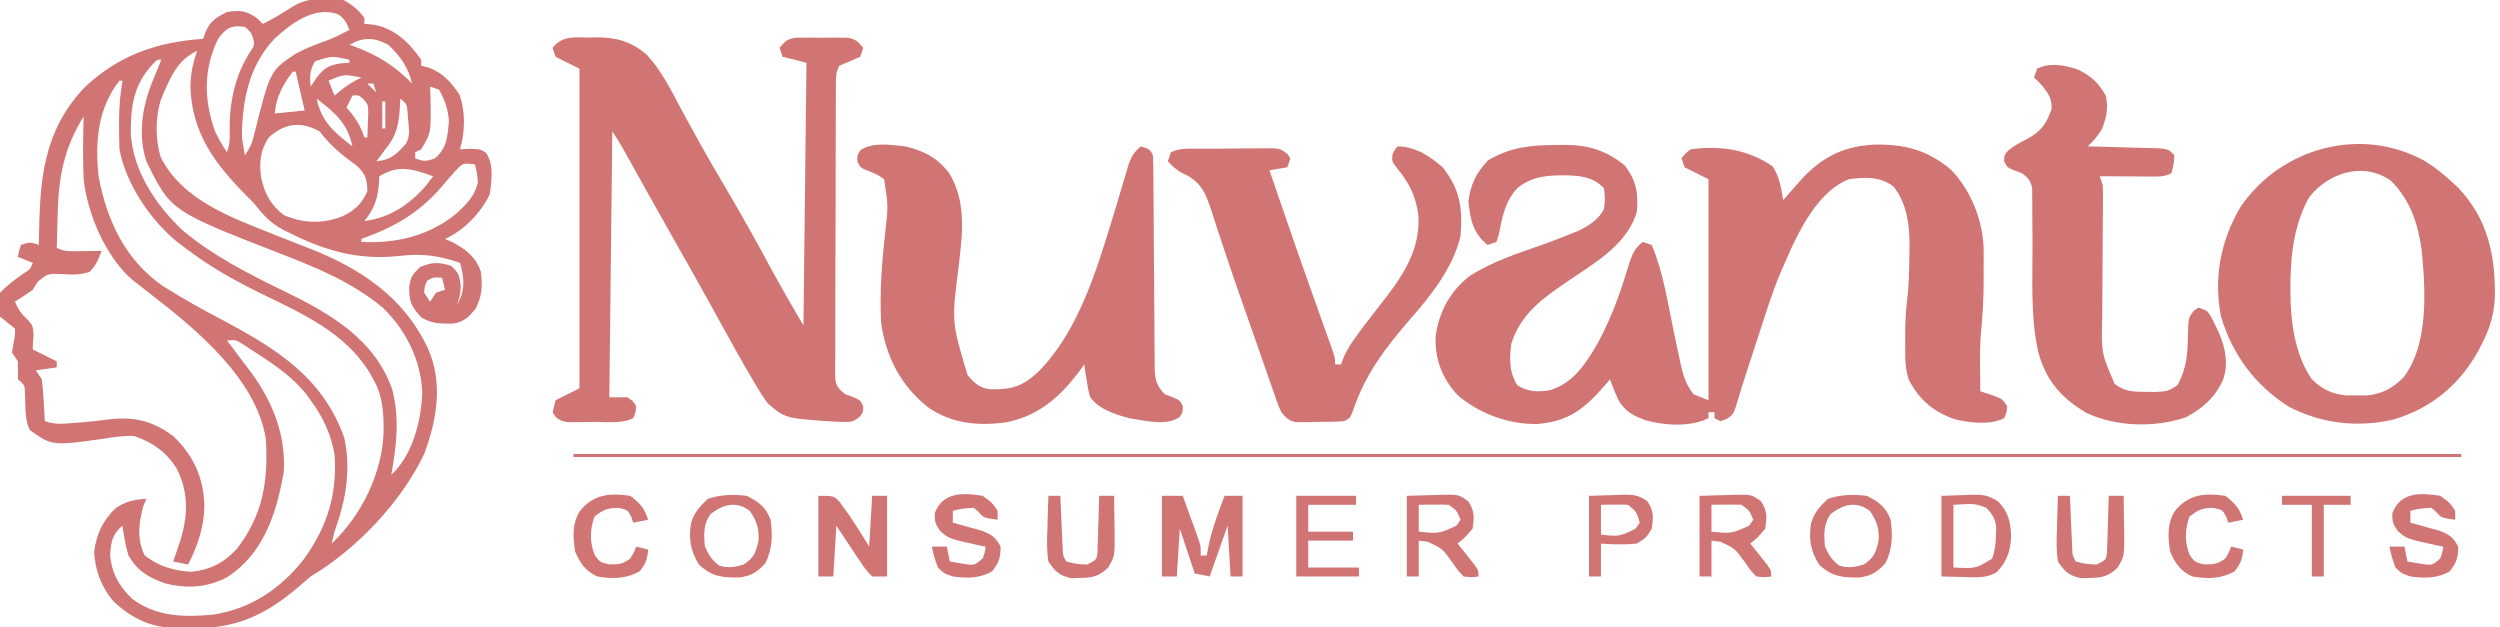 <svg xmlns="http://www.w3.org/2000/svg" width="837" height="210"><path d="M0 0 C2.877 1.558 5.058 3.36 7 6 C7 6.66 7 7.32 7 8 C8.031 8.082 9.062 8.165 10.125 8.25 C17.256 9.63 21.947 14.165 26 20 C26 20.66 26 21.32 26 22 C26.887 22.227 27.774 22.454 28.688 22.688 C33.496 24.593 35.913 27.426 38.812 31.625 C40.887 37.521 40.747 43.998 39 50 C40.093 49.938 41.186 49.876 42.312 49.812 C46 50 46 50 47.703 51.148 C50.465 55.091 49.536 60.42 49 65 C46.076 71.2 40.315 77.175 34 80 C34.887 80.392 35.774 80.784 36.688 81.188 C41.147 83.627 44.366 86.099 46 91 C46.555 95.781 46.462 99.124 44.188 103.438 C41.887 106.132 40.276 107.814 36.695 108.336 C32.427 108.401 29.754 108.44 26 106.25 C22.678 102.512 22 101.153 22 96 C22.551 92.573 22.977 92.022 25.625 89.438 C29.713 87.696 31.766 87.722 36 89 C38.651 91.309 38.964 92.553 39.25 96.062 C39 99 39 99 38 102 C40.456 98.009 40.546 94.333 39.488 89.812 C39.327 89.214 39.166 88.616 39 88 C31.989 85.557 26.337 84.815 18.969 85.66 C5.436 87.209 -5.943 84.095 -18 78 C-18.682 77.67 -19.364 77.34 -20.066 77 C-24.453 74.726 -27.001 71.868 -30 68 C-30.742 67.257 -31.485 66.515 -32.25 65.75 C-42.891 55.109 -50.851 44.541 -51.25 28.938 C-51.17 24.629 -50.412 21.06 -49 17 C-55.901 20.286 -58.072 26.219 -61 33 C-63.034 39.103 -63.067 46.483 -61.199 52.641 C-53.964 66.863 -38.206 72.562 -24.27 78.113 C-23.575 78.391 -22.881 78.668 -22.166 78.954 C-18.66 80.353 -15.148 81.732 -11.623 83.081 C5.602 89.78 20.345 99.56 28.312 116.75 C33.378 128.291 31.327 140.557 27 152 C19.451 167.993 4.209 184.03 -11 193 C-12.076 193.901 -13.137 194.819 -14.188 195.75 C-25.76 205.797 -35.306 210.313 -50.688 210.438 C-52.167 210.453 -52.167 210.453 -53.677 210.469 C-63.291 210.353 -69.919 207.985 -77.012 201.309 C-81.072 196.594 -83.099 191.07 -83.5 184.875 C-82.727 178.884 -80.643 174.22 -76.188 170.062 C-72.659 167.78 -70.159 167.25 -66 167 C-66.33 167.784 -66.66 168.567 -67 169.375 C-68.57 175.067 -69.211 180.525 -66.562 185.938 C-62.012 189.6 -56.74 191.094 -50.938 191.438 C-44.648 190.739 -40.125 188.54 -35.812 183.875 C-27.027 172.696 -25.085 160.9 -26 147 C-29.066 126.986 -49.395 110.09 -64.625 98.438 C-66.087 97.297 -67.546 96.151 -69 95 C-69.607 94.528 -70.214 94.056 -70.84 93.57 C-79.695 85.82 -85.731 71.499 -87 60 C-87.292 53 -87.192 46.001 -87 39 C-93.566 49.51 -95.424 59.41 -95.688 71.688 C-95.722 72.783 -95.756 73.878 -95.791 75.006 C-95.872 77.67 -95.942 80.335 -96 83 C-93.116 84.442 -90.583 84.094 -87.375 84.062 C-85.592 84.049 -85.592 84.049 -83.773 84.035 C-82.401 84.018 -82.401 84.018 -81 84 C-82.074 86.915 -82.778 88.778 -85 91 C-88.24 92.165 -91.097 91.956 -94.5 91.75 C-98.924 91.578 -98.924 91.578 -102.312 94.25 C-103.148 95.611 -103.148 95.611 -104 97 C-105.959 98.394 -107.951 99.743 -110 101 C-108.901 103.564 -107.995 105.004 -105.875 106.875 C-104 109 -104 109 -103.75 112.125 C-103.832 113.074 -103.915 114.022 -104 115 C-104 115.66 -104 116.32 -104 117 C-101.36 118.32 -98.72 119.64 -96 121 C-96 121.66 -96 122.32 -96 123 C-99.465 123.495 -99.465 123.495 -103 124 C-102.34 124.99 -101.68 125.98 -101 127 C-100.705 129.387 -100.507 131.786 -100.375 134.188 C-100.3 135.46 -100.225 136.732 -100.148 138.043 C-100.099 139.019 -100.05 139.995 -100 141 C-96.538 142.154 -94.316 141.929 -90.688 141.625 C-89.436 141.533 -88.184 141.442 -86.895 141.348 C-84.386 141.124 -81.881 140.844 -79.387 140.496 C-70.441 139.392 -64.341 140.598 -57 146 C-50.078 152.7 -46.923 159.78 -46.562 169.312 C-46.714 176.531 -48.796 182.592 -52 189 C-53.65 188.67 -55.3 188.34 -57 188 C-56.795 187.397 -56.59 186.793 -56.379 186.172 C-56.109 185.373 -55.84 184.573 -55.562 183.75 C-55.296 182.961 -55.029 182.172 -54.754 181.359 C-52.08 172.992 -51.729 164.909 -55.809 156.934 C-59.196 151.435 -63.947 148.047 -70 146 C-73.227 145.811 -76.254 146.236 -79.438 146.75 C-97.481 149.326 -97.481 149.326 -105 144 C-106.825 140.35 -106.412 135.996 -106.621 131.969 C-106.707 128.885 -106.707 128.885 -109 127 C-109 125 -109 123 -109 121 C-109.66 120.01 -110.32 119.02 -111 118 C-110.773 116.701 -110.546 115.401 -110.312 114.062 C-109.902 111.959 -109.902 111.959 -110 110 C-111.65 108.646 -113.317 107.313 -115 106 C-116.214 101.143 -116.214 101.143 -115 98 C-112.591 95.574 -110.077 93.635 -107.285 91.664 C-104.909 90.202 -104.909 90.202 -104 88 C-105.65 87.34 -107.3 86.68 -109 86 C-108.688 84.062 -108.688 84.062 -108 82 C-105 81 -105 81 -102 82 C-101.991 81.311 -101.981 80.622 -101.972 79.911 C-101.639 60.365 -100.735 44.149 -86.625 29.188 C-75.107 18.417 -62.459 14.08 -47 13 C-46.588 11.834 -46.588 11.834 -46.168 10.645 C-44.528 6.931 -42.583 5.825 -39 4 C-34.592 3.381 -32.767 3.478 -29.062 6 C-28.382 6.66 -27.701 7.32 -27 8 C-23.45 6.292 -20.206 4.258 -16.902 2.121 C-11.749 -0.916 -5.782 -0.812 0 0 Z M-23.215 13.09 C-31.748 22.221 -33.938 33.799 -34 46 C-33.713 48.007 -33.393 50.011 -33 52 C-31.244 49.367 -30.623 48.062 -29.922 45.121 C-24.571 23.715 -24.571 23.715 -16.125 18.062 C-12.835 16.273 -9.435 14.914 -5.898 13.691 C-3.148 12.69 -0.588 11.359 2 10 C1.02 7.549 0.349 6.232 -1.875 4.75 C-9.799 1.953 -17.689 7.916 -23.215 13.09 Z M-42 13 C-46.907 23.359 -46.785 33.255 -43 44 C-41.815 46.506 -40.53 48.678 -39 51 C-38.03 48.091 -37.975 46.666 -38.125 43.688 C-38.195 34.116 -36.295 24.849 -30.891 16.867 C-29.809 15.022 -29.809 15.022 -30.234 12.883 C-30.938 10.803 -30.938 10.803 -33 9 C-37.529 8.285 -39.293 9.391 -42 13 Z M2 15 C2.629 15.219 3.258 15.438 3.906 15.664 C11.483 18.471 17.373 22.201 23 28 C21.657 22.492 19.082 18.82 15 15 C10.349 12.453 6.627 12.356 2 15 Z M-9.562 20.562 C-11.339 23.574 -11.313 25.56 -11 29 C-10.34 28.01 -9.68 27.02 -9 26 C-6.465 22.808 -5.341 22.068 -1.25 21.25 C0.359 21.126 0.359 21.126 2 21 C2 20.67 2 20.34 2 20 C-4.001 18.677 -4.001 18.677 -9.562 20.562 Z M-64.375 22.062 C-70.371 28.772 -71.322 36.21 -71.207 44.848 C-70.386 57.349 -62.899 68.505 -54 77 C-43.657 85.692 -31.448 91.874 -19.352 97.735 C-4.284 105.061 10.453 113.653 16.316 130.383 C18.857 140.11 17.751 149.218 16 159 C23.216 152.255 26 140.994 26.375 131.375 C25.903 120.454 20.864 110.359 13 102.875 C2.847 94.49 -8.748 89.713 -20.887 85.004 C-57.835 70.644 -57.835 70.644 -66 54 C-69.17 44.214 -67.053 34.098 -63 25 C-62.329 23.335 -61.661 21.669 -61 20 C-62.398 19.891 -62.398 19.891 -64.375 22.062 Z M-17 24 C-20.314 28.412 -22.58 32.4 -23 38 C-19.7 37.67 -16.4 37.34 -13 37 C-13.99 32.71 -14.98 28.42 -16 24 C-16.33 24 -16.66 24 -17 24 Z M-5 27 C-4.34 28.65 -3.68 30.3 -3 32 C-2.257 31.381 -1.515 30.762 -0.75 30.125 C1.488 28.396 3.437 27.139 6 26 C0.222 24.802 0.222 24.802 -5 27 Z M-75 27 C-82.329 36.284 -83.197 47.571 -82 59 C-79.246 73.814 -73.097 86.95 -60.539 95.718 C-53.912 99.918 -47.134 103.673 -40.188 107.312 C-22.118 116.97 -6.759 126.545 0.312 146.75 C2.599 157.783 0.7 167.568 -3 178 C-3.353 179.328 -3.695 180.66 -4 182 C5.97 172.724 12.915 158.509 13.417 144.869 C13.478 138.497 13.251 132.618 10 127 C9.586 126.265 9.172 125.53 8.746 124.773 C0.442 111.242 -13.814 104.992 -27.604 98.262 C-36.684 93.826 -44.975 89.17 -53 83 C-53.742 82.452 -54.485 81.904 -55.25 81.34 C-64.412 74.056 -72.852 61.633 -75 50 C-75.095 47.384 -75.139 44.802 -75.125 42.188 C-75.129 41.501 -75.133 40.815 -75.137 40.107 C-75.128 35.641 -74.726 31.407 -74 27 C-74.33 27 -74.66 27 -75 27 Z M8 28 C8.99 28.99 9.98 29.98 11 31 C10.67 30.01 10.34 29.02 10 28 C9.34 28 8.68 28 8 28 Z M29 29 C29.035 29.929 29.07 30.859 29.105 31.816 C29.381 44.408 29.381 44.408 26 50 C25.34 50.33 24.68 50.66 24 51 C24 51.66 24 52.32 24 53 C26.74 54.116 27.814 54.071 30.625 53 C34.653 49.608 34.862 45.549 35.312 40.5 C34.935 36.273 34.013 33.728 32 30 C31.01 29.67 30.02 29.34 29 29 Z M-10 30 C-9 33 -9 33 -9 33 Z M18 31 C19 33 19 33 19 33 Z M3 32 C2.34 33.32 1.68 34.64 1 36 C1.619 36.722 2.237 37.444 2.875 38.188 C4.837 40.784 5.953 42.947 7 46 C7.33 46 7.66 46 8 46 C8.081 44.23 8.139 42.459 8.188 40.688 C8.222 39.701 8.257 38.715 8.293 37.699 C8.229 34.979 8.229 34.979 6.613 33.145 C5.058 31.807 5.058 31.807 3 32 Z M12 32 C13 34 13 34 13 34 Z M-9 33 C-7.317 40.802 -3.259 44.172 3 49 C1.317 41.198 -2.741 37.828 -9 33 Z M19 33 C18.974 33.724 18.948 34.449 18.922 35.195 C18.565 41.275 18.009 45.166 14 50 C13.422 50.784 12.845 51.568 12.25 52.375 C11.838 52.911 11.425 53.447 11 54 C15.838 53.585 17.856 51.58 21 48 C22.344 45.313 21.95 43.479 21.688 40.5 C21.609 39.52 21.53 38.541 21.449 37.531 C21.221 34.839 21.221 34.839 19 33 Z M13 34 C13 36.97 13 39.94 13 43 C13.33 43 13.66 43 14 43 C14 40.03 14 37.06 14 34 C13.67 34 13.34 34 13 34 Z M-25 46 C-27.931 50.371 -28.248 54.421 -27.562 59.562 C-26.35 64.888 -24.366 68.648 -20 72 C-13.323 74.844 -6.937 75.006 -0.25 72.375 C3.872 70.35 6.108 68.3 8 64 C7.888 60.035 7.464 58.467 4.637 55.621 C3.663 54.901 2.69 54.18 1.688 53.438 C-2.16 50.555 -5.052 47.789 -8 44 C-14.335 40.499 -19.628 41.225 -25 46 Z M37.812 56.875 C36.154 58.65 34.592 60.486 33.031 62.348 C25.306 71.365 17.077 75.994 6 80 C6 80.33 6 80.66 6 81 C17.715 81.586 28.909 78.922 38.039 71.297 C41.265 68.243 44.082 65.475 45 61 C44.699 57.772 44.699 57.772 44 55 C40.026 54.566 40.026 54.566 37.812 56.875 Z M12 59 C11.974 59.58 11.948 60.16 11.922 60.758 C11.514 66.371 10.506 69.589 7 74 C15.323 73.045 22.275 68.375 27.688 62.062 C28.451 61.052 29.214 60.041 30 59 C22.973 56.522 18.59 55.046 12 59 Z M28 94 C27.157 95.872 27.157 95.872 27 98 C27.99 99.485 27.99 99.485 29 101 C29.66 100.01 30.32 99.02 31 98 C31.99 97.67 32.98 97.34 34 97 C33.67 95.68 33.34 94.36 33 93 C30.075 92.776 30.075 92.776 28 94 Z M-39 114 C-38.648 114.461 -38.296 114.923 -37.934 115.398 C-36.876 116.796 -35.826 118.199 -34.781 119.605 C-33.609 121.182 -32.421 122.747 -31.219 124.301 C-23.861 134.16 -19.205 145.571 -20 158 C-20.456 160.675 -20.953 163.198 -21.625 165.812 C-21.802 166.505 -21.98 167.197 -22.163 167.91 C-24.97 178.183 -29.893 187.469 -39.059 193.312 C-45.766 196.756 -52.473 197.146 -59.746 195.305 C-65.282 193.347 -68.927 191.185 -72 186 C-72.936 182.693 -73.549 179.405 -74 176 C-77.365 178.9 -77.791 181.212 -78.121 185.527 C-77.83 191.462 -75.115 196.306 -70.875 200.375 C-62.808 206.554 -53.22 206.712 -43.504 205.754 C-31.013 203.815 -21.135 197.142 -13.438 187.438 C-5.488 176.566 -1.995 165.427 -3 152 C-4.275 145.185 -6.9 139.553 -11 134 C-11.469 133.354 -11.938 132.708 -12.422 132.043 C-17.531 125.631 -24.166 121.386 -31 117 C-31.895 116.419 -32.789 115.837 -33.711 115.238 C-36.006 113.762 -36.006 113.762 -39 114 Z M15 159 C16 161 16 161 16 161 Z " fill="#D17474" transform="translate(115,0)"></path><path d="M0 0 C1.4 -0.03 1.4 -0.03 2.828 -0.061 C10.731 -0.055 16.764 1.821 22.938 6.812 C26.75 11.665 27.63 16.346 27 22.438 C23.638 33.652 12.316 39.807 3.204 46.05 C-5.021 51.711 -11.772 56.61 -15 66.438 C-15.703 71.55 -15.766 75.951 -13 80.438 C-9.457 82.626 -6.194 82.784 -2.105 82.078 C6.063 79.593 10.1 72.916 14.188 65.859 C17.508 59.591 20.118 53.198 22.309 46.457 C22.529 45.779 22.749 45.102 22.976 44.404 C23.594 42.47 24.192 40.53 24.789 38.59 C25.895 35.712 26.623 34.313 29 32.438 C30.485 32.932 30.485 32.932 32 33.438 C35.938 42.812 37.444 53.255 39.521 63.174 C40.027 65.581 40.544 67.986 41.062 70.391 C41.213 71.124 41.363 71.857 41.517 72.613 C42.41 76.719 43.362 80.127 46 83.438 C47.65 84.097 49.3 84.757 51 85.438 C51 61.017 51 36.597 51 11.438 C48.36 10.117 45.72 8.797 43 7.438 C42.505 5.952 42.505 5.952 42 4.438 C43.059 2.965 43.059 2.965 45 1.438 C55.038 0.087 64.047 1.419 72.5 7.125 C74.766 10.619 75.339 14.367 76 18.438 C76.592 17.762 77.183 17.087 77.793 16.391 C78.978 15.053 78.978 15.053 80.188 13.688 C80.965 12.806 81.742 11.924 82.543 11.016 C89.474 3.743 96.516 0.374 106.523 -0.142 C116.6 -0.338 124.194 1.599 132.109 8.195 C139.058 15.292 143.121 25.81 143.133 35.691 C143.134 36.712 143.135 37.732 143.137 38.783 C143.133 39.845 143.129 40.906 143.125 42 C143.129 43.034 143.133 44.069 143.137 45.135 C143.129 51.091 142.821 56.922 142.223 62.846 C141.885 66.776 141.892 70.683 141.938 74.625 C141.944 75.767 141.944 75.767 141.951 76.932 C141.963 78.767 141.981 80.602 142 82.438 C142.95 82.739 143.9 83.041 144.879 83.352 C149.344 84.905 149.344 84.905 151 87.438 C150.812 89.562 150.812 89.562 150 91.438 C145.13 93.872 138.289 93.017 133.16 91.719 C126.05 89.067 121.503 85.268 118 78.438 C117.183 75.71 116.872 73.268 116.867 70.426 C116.866 69.667 116.865 68.909 116.863 68.127 C116.867 67.343 116.871 66.558 116.875 65.75 C116.871 64.985 116.867 64.22 116.863 63.432 C116.87 59.583 117.026 55.83 117.492 52.008 C118.1 47.002 118.221 42.039 118.25 37 C118.271 36.123 118.291 35.246 118.312 34.342 C118.355 27.119 117.591 19.657 112.938 13.875 C108.347 10.469 103.53 10.701 98 11.438 C86.076 16.25 79.698 32.213 74.886 43.286 C72.125 49.988 69.972 56.919 67.75 63.812 C67.23 65.403 66.709 66.992 66.188 68.582 C65.682 70.125 65.177 71.668 64.672 73.211 C64.431 73.946 64.19 74.681 63.941 75.438 C62.96 78.44 62 81.438 61.115 84.47 C59.429 90.157 59.429 90.157 57.038 91.72 C56.366 91.957 55.693 92.194 55 92.438 C54.34 92.108 53.68 91.778 53 91.438 C53 90.778 53 90.118 53 89.438 C52.34 89.438 51.68 89.438 51 89.438 C51 90.097 51 90.757 51 91.438 C44.944 94.465 36.353 93.927 29.965 92.148 C25.813 90.646 22.935 89.123 20.746 85.176 C19.744 82.953 18.832 80.729 18 78.438 C17.329 79.234 17.329 79.234 16.645 80.047 C9.797 88.047 4.379 92.556 -6.332 93.395 C-15.893 93.549 -25.71 89.969 -32.988 83.734 C-38.211 77.981 -40.612 71.826 -40.352 64.059 C-39.274 56.022 -35.57 48.97 -29.125 43.988 C-21.503 38.947 -12.799 36.283 -4.25 33.247 C-1.182 32.143 1.852 30.97 4.875 29.75 C5.759 29.396 6.644 29.041 7.555 28.676 C11.017 26.923 14.232 24.973 16 21.438 C16.417 17.979 16.417 17.979 16 14.438 C12.1 10.403 7.688 10.235 2.312 10.125 C-3.69 10.181 -8.247 10.611 -13 14.438 C-17.17 18.946 -18.03 24.06 -19.191 29.926 C-19.458 30.755 -19.725 31.584 -20 32.438 C-21.485 32.932 -21.485 32.932 -23 33.438 C-27.834 29.409 -28.711 25.091 -29.375 19 C-28.782 13.365 -26.697 9.231 -22.812 5.125 C-15.543 0.764 -8.351 -0.063 0 0 Z " fill="#D17474" transform="translate(521,48.562)"></path><path d="M0 0 C1.238 -0.03 1.238 -0.03 2.502 -0.061 C9.208 -0.055 14.288 1.353 19.395 5.823 C24.291 11.074 27.439 17.6 30.812 23.875 C32.137 26.307 33.469 28.736 34.801 31.164 C35.136 31.776 35.471 32.388 35.816 33.019 C39.097 38.996 42.535 44.877 46 50.75 C51.055 59.337 55.929 68.003 60.643 76.782 C64.223 83.437 67.997 89.897 71.812 96.438 C72.142 67.397 72.472 38.358 72.812 8.438 C70.172 7.777 67.532 7.117 64.812 6.438 C64.317 4.952 64.317 4.952 63.812 3.438 C65.518 1.319 66.399 0.507 69.125 0.049 C70.455 0.044 70.455 0.044 71.812 0.039 C72.782 0.035 73.751 0.031 74.75 0.027 C75.761 0.039 76.771 0.051 77.812 0.062 C78.823 0.051 79.834 0.039 80.875 0.027 C81.844 0.031 82.814 0.035 83.812 0.039 C84.699 0.042 85.586 0.046 86.5 0.049 C89.226 0.507 90.107 1.319 91.812 3.438 C91.483 4.428 91.153 5.418 90.812 6.438 C88.494 7.472 86.161 8.473 83.812 9.438 C82.657 11.748 82.682 13.072 82.672 15.644 C82.666 16.526 82.661 17.408 82.655 18.316 C82.654 19.286 82.653 20.256 82.651 21.256 C82.646 22.275 82.641 23.295 82.636 24.345 C82.622 27.729 82.615 31.112 82.609 34.496 C82.604 36.84 82.598 39.184 82.592 41.528 C82.582 46.447 82.576 51.366 82.572 56.284 C82.567 62.598 82.543 68.911 82.514 75.224 C82.496 80.066 82.49 84.909 82.489 89.752 C82.486 92.08 82.478 94.408 82.465 96.736 C82.448 99.987 82.45 103.238 82.456 106.49 C82.447 107.458 82.438 108.426 82.428 109.423 C82.434 110.308 82.439 111.192 82.445 112.104 C82.444 112.873 82.442 113.642 82.441 114.434 C82.915 116.991 83.789 117.849 85.812 119.438 C86.679 119.747 87.545 120.056 88.438 120.375 C90.812 121.438 90.812 121.438 91.812 123.375 C91.812 125.438 91.812 125.438 90.569 127.051 C88.411 128.754 87.431 128.785 84.715 128.688 C83.918 128.659 83.121 128.631 82.3 128.603 C65.72 127.529 65.72 127.529 59.812 122.438 C57.894 119.729 57.894 119.729 55.992 116.539 C55.649 115.966 55.305 115.393 54.951 114.803 C51.377 108.797 47.987 102.689 44.625 96.562 C43.311 94.181 41.996 91.802 40.68 89.422 C40.189 88.534 40.189 88.534 39.689 87.628 C36.579 82.003 33.421 76.404 30.25 70.812 C26.804 64.735 23.368 58.653 19.961 52.555 C19.321 51.41 18.681 50.264 18.022 49.084 C16.782 46.863 15.542 44.642 14.304 42.419 C13.467 40.92 13.467 40.92 12.613 39.391 C12.12 38.505 11.627 37.62 11.118 36.708 C10.084 34.91 8.963 33.163 7.812 31.438 C7.482 60.807 7.152 90.177 6.812 120.438 C8.793 120.438 10.773 120.438 12.812 120.438 C14.75 121.688 14.75 121.688 15.812 123.438 C15.625 125.562 15.625 125.562 14.812 127.438 C10.934 129.377 6.141 128.666 1.875 128.688 C0.352 128.718 0.352 128.718 -1.201 128.75 C-2.175 128.755 -3.149 128.76 -4.152 128.766 C-5.046 128.775 -5.939 128.784 -6.859 128.794 C-9.188 128.438 -9.188 128.438 -11.065 127.167 C-11.435 126.596 -11.806 126.026 -12.188 125.438 C-11.857 124.118 -11.527 122.797 -11.188 121.438 C-8.547 120.118 -5.907 118.797 -3.188 117.438 C-3.188 82.127 -3.188 46.818 -3.188 10.438 C-5.827 9.117 -8.467 7.798 -11.188 6.438 C-11.518 5.447 -11.848 4.457 -12.188 3.438 C-8.689 -0.72 -5.114 -0.043 0 0 Z " fill="#D17474" transform="translate(197.188,12.562)"></path><path d="M0 0 C6.213 1.422 10.955 3.882 14.816 9.023 C20.614 18.705 19.242 29.121 18 39.875 C15.578 58.797 15.578 58.797 20.938 76.562 C23.258 79.305 24.865 80.847 28.488 81.336 C35.888 81.438 39.372 80.406 44.855 75.258 C57.997 61.786 64.008 41.886 69.398 24.312 C69.6 23.655 69.802 22.998 70.009 22.321 C71.007 19.056 71.986 15.787 72.943 12.509 C73.298 11.318 73.654 10.126 74.02 8.898 C74.33 7.833 74.64 6.767 74.96 5.669 C75.98 3.051 76.855 1.763 79 0 C82 1 82 1 83 3 C83.106 5.389 83.154 7.75 83.158 10.14 C83.163 10.875 83.168 11.61 83.173 12.368 C83.184 13.967 83.192 15.565 83.199 17.164 C83.211 19.694 83.23 22.224 83.252 24.754 C83.314 31.949 83.368 39.143 83.401 46.337 C83.422 50.736 83.458 55.134 83.502 59.533 C83.516 61.209 83.525 62.886 83.528 64.563 C83.533 66.91 83.556 69.255 83.583 71.601 C83.58 72.294 83.577 72.987 83.574 73.701 C83.644 77.729 84.075 80.143 87 83 C87.866 83.33 88.733 83.66 89.625 84 C92 85 92 85 93 86.938 C93 89 93 89 91.941 90.633 C87.493 93.766 80.16 91.773 75 91 C70.13 89.646 65.158 88.157 62 84 C61.27 81.301 61.27 81.301 60.812 78.312 C60.654 77.319 60.495 76.325 60.332 75.301 C60.168 74.162 60.168 74.162 60 73 C59.599 73.568 59.198 74.137 58.785 74.723 C52.139 83.75 44.668 90.425 33.441 92.465 C24.178 93.634 15.488 92.795 7.707 87.344 C-1.388 80.184 -6.458 70.367 -8 59 C-8.513 48.885 -7.777 38.938 -6.624 28.891 C-5.614 19.869 -5.614 19.869 -7 11 C-9.038 9.485 -10.778 8.697 -13.188 7.914 C-15 7 -15 7 -15.938 5.086 C-16 3 -16 3 -14.941 1.277 C-10.652 -1.545 -4.899 -0.491 0 0 Z " fill="#D17474" transform="translate(303,49)"></path><path d="M0 0 C3.288 2.081 6.163 4.341 9 7 C9.938 7.876 9.938 7.876 10.895 8.77 C20.901 19.125 23.502 31.61 23.277 45.441 C23.04 51.185 21.626 55.894 19 61 C18.553 61.871 18.105 62.743 17.645 63.641 C11.314 74.979 1.823 82.781 -10.734 86.469 C-22.625 89.257 -35.178 87.808 -46 82 C-57.116 74.746 -64.472 64.904 -68.375 52.125 C-70.973 39.055 -68.554 26.57 -61.812 15.188 C-48.223 -4.676 -21.347 -11.957 0 0 Z M-38.836 11.977 C-42.933 19.099 -44.669 27.848 -45 36 C-45.04 36.803 -45.08 37.606 -45.121 38.434 C-45.417 50.133 -44.771 62.761 -38.188 72.75 C-34.765 76.27 -31.445 77.832 -26.562 78.398 C-24.799 78.387 -24.799 78.387 -23 78.375 C-21.824 78.383 -20.649 78.39 -19.438 78.398 C-14.239 77.796 -11.028 76.004 -7.312 72.375 C1.21 61.304 0.052 43.06 -1.202 29.875 C-2.375 21.097 -5.099 12.826 -11.523 6.5 C-20.733 0.031 -32.367 3.754 -38.836 11.977 Z " fill="#D17474" transform="translate(812,54)"></path><path d="M0 0 C6.027 0.151 10.553 3.175 15 7 C20.847 14.45 21.746 20.604 21 30 C18.419 40.726 11.251 49.736 4.125 57.875 C-4.121 67.307 -11.005 76.463 -15.027 88.516 C-16 91 -16 91 -18 92 C-20.973 92.262 -23.954 92.231 -26.938 92.25 C-27.762 92.271 -28.586 92.291 -29.436 92.312 C-30.229 92.318 -31.022 92.323 -31.84 92.328 C-32.566 92.337 -33.291 92.347 -34.039 92.356 C-36.612 91.889 -37.317 90.978 -39 89 C-39.939 87.005 -39.939 87.005 -40.742 84.698 C-41.051 83.826 -41.359 82.955 -41.676 82.057 C-42.001 81.111 -42.326 80.166 -42.66 79.191 C-43.006 78.205 -43.352 77.218 -43.709 76.202 C-44.45 74.087 -45.187 71.971 -45.921 69.854 C-47.064 66.559 -48.22 63.268 -49.381 59.979 C-52.44 51.292 -55.495 42.604 -58.374 33.855 C-59.033 31.854 -59.702 29.857 -60.375 27.861 C-61.142 25.569 -61.887 23.269 -62.604 20.961 C-64.287 15.977 -65.519 12.81 -70.09 9.98 C-70.757 9.653 -71.425 9.326 -72.113 8.989 C-74.15 7.921 -75.458 6.69 -77 5 C-76.67 4.01 -76.34 3.02 -76 2 C-72.911 0.455 -69.646 0.816 -66.254 0.797 C-65.487 0.791 -64.72 0.785 -63.93 0.78 C-62.307 0.77 -60.684 0.764 -59.06 0.76 C-56.576 0.75 -54.092 0.719 -51.607 0.688 C-50.031 0.681 -48.455 0.676 -46.879 0.672 C-45.763 0.653 -45.763 0.653 -44.625 0.634 C-39.45 0.657 -39.45 0.657 -37.008 2.521 C-36.675 3.009 -36.343 3.497 -36 4 C-36.33 4.99 -36.66 5.98 -37 7 C-38.98 7.33 -40.96 7.66 -43 8 C-41.586 12.126 -40.169 16.251 -38.75 20.375 C-38.424 21.324 -38.424 21.324 -38.091 22.292 C-35.319 30.35 -32.515 38.395 -29.664 46.426 C-29.389 47.201 -29.114 47.976 -28.831 48.774 C-27.479 52.585 -26.122 56.395 -24.761 60.203 C-24.265 61.597 -23.769 62.992 -23.273 64.387 C-22.834 65.616 -22.395 66.845 -21.943 68.112 C-21 71 -21 71 -21 73 C-20.34 73 -19.68 73 -19 73 C-18.613 71.917 -18.613 71.917 -18.219 70.812 C-16.937 67.854 -15.423 65.585 -13.5 63 C-12.794 62.045 -12.087 61.09 -11.359 60.105 C-9.719 57.947 -8.068 55.805 -6.391 53.676 C0.924 44.381 7.651 35.374 6.875 23 C6.06 16.761 3.714 12.038 -0.312 7.25 C-2 5 -2 5 -1.812 2.75 C-1 1 -1 1 0 0 Z " fill="#D17474" transform="translate(468,49)"></path><path d="M0 0 C4.496 1.875 7.604 4.647 9.938 8.938 C10.896 13.042 10.174 16.34 8.625 20.25 C7.188 22.538 5.865 24.097 3.938 25.938 C5.149 25.967 5.149 25.967 6.384 25.998 C10.027 26.093 13.67 26.202 17.312 26.312 C18.584 26.343 19.855 26.374 21.164 26.406 C22.376 26.445 23.587 26.484 24.836 26.523 C26.517 26.571 26.517 26.571 28.232 26.619 C30.938 26.938 30.938 26.938 32.938 28.938 C32.688 32 32.688 32 31.938 34.938 C29.433 36.19 27.729 36.051 24.93 36.035 C23.944 36.032 22.957 36.029 21.941 36.025 C20.909 36.017 19.876 36.009 18.812 36 C17.252 35.993 17.252 35.993 15.66 35.986 C13.086 35.975 10.512 35.958 7.938 35.938 C8.268 36.928 8.598 37.917 8.938 38.938 C9.015 40.649 9.035 42.363 9.019 44.076 C9.013 45.125 9.006 46.174 8.999 47.254 C8.988 48.388 8.977 49.523 8.965 50.691 C8.952 53.097 8.94 55.503 8.928 57.908 C8.903 61.698 8.875 65.487 8.842 69.277 C8.811 72.936 8.794 76.595 8.777 80.254 C8.764 81.374 8.75 82.494 8.737 83.648 C8.489 95.228 8.489 95.228 12.938 105.5 C16.534 108.085 18.895 108.1 23.312 108.125 C24.455 108.139 25.597 108.153 26.773 108.168 C30.71 107.924 30.71 107.924 33.938 105.938 C37.149 100.127 37.382 95.058 37.465 88.547 C37.633 83.332 37.633 83.332 39.469 80.953 C39.953 80.618 40.438 80.283 40.938 79.938 C43.938 80.938 43.938 80.938 45.289 83.082 C45.709 83.962 46.13 84.843 46.562 85.75 C46.988 86.623 47.413 87.495 47.852 88.395 C50.02 93.473 51.052 98.589 49.254 103.992 C46.475 110.104 42.612 113.497 36.688 116.688 C26.25 120.167 13.418 119.867 3.375 115.125 C-5.008 110.171 -10.168 104.141 -12.676 94.727 C-15.297 82.87 -14.534 70.462 -14.574 58.385 C-14.589 55.087 -14.622 51.79 -14.656 48.492 C-14.653 47.477 -14.65 46.461 -14.647 45.415 C-14.657 44.476 -14.667 43.537 -14.678 42.57 C-14.68 41.745 -14.682 40.921 -14.684 40.071 C-15.154 37.421 -15.957 36.567 -18.062 34.938 C-18.929 34.628 -19.795 34.319 -20.688 34 C-23.062 32.938 -23.062 32.938 -24.062 31 C-24.062 28.938 -24.062 28.938 -22.844 27.457 C-20.861 25.765 -18.894 24.721 -16.562 23.562 C-11.745 20.951 -9.992 18.593 -8.188 13.438 C-8.019 10.072 -9.088 8.618 -11.062 5.938 C-12.645 4.186 -12.645 4.186 -14.062 2.938 C-13.732 1.948 -13.402 0.958 -13.062 -0.062 C-8.907 -2.14 -4.301 -1.346 0 0 Z " fill="#D17474" transform="translate(695.062,23.062)"></path><path d="M0 0 C208.56 0 417.12 0 632 0 C632 0.33 632 0.66 632 1 C423.44 1 214.88 1 0 1 C0 0.67 0 0.34 0 0 Z " fill="#D17474" transform="translate(192,152)"></path><path d="M0 0 C2.31 0 4.62 0 7 0 C8.006 2.769 9.005 5.54 10 8.312 C10.286 9.098 10.572 9.884 10.867 10.693 C11.138 11.451 11.409 12.208 11.688 12.988 C12.065 14.033 12.065 14.033 12.449 15.099 C13 17 13 17 13 20 C13.66 20 14.32 20 15 20 C15.248 18.742 15.495 17.484 15.75 16.188 C16.978 10.598 18.947 5.332 21 0 C22.98 0 24.96 0 27 0 C27 8.91 27 17.82 27 27 C25.68 27 24.36 27 23 27 C22.67 21.39 22.34 15.78 22 10 C20.02 15.61 18.04 21.22 16 27 C14.35 26.67 12.7 26.34 11 26 C9.35 21.05 7.7 16.1 6 11 C5.67 16.28 5.34 21.56 5 27 C3.35 27 1.7 27 0 27 C0 18.09 0 9.18 0 0 Z " fill="#D17474" transform="translate(389,166)"></path><path d="M0 0 C5 0 5 0 6.844 1.688 C7.39 2.451 7.937 3.214 8.5 4 C9.384 5.22 9.384 5.22 10.285 6.465 C12.625 9.924 14.851 13.419 17 17 C17.33 11.39 17.66 5.78 18 0 C19.65 0 21.3 0 23 0 C23 8.91 23 17.82 23 27 C21.35 27 19.7 27 18 27 C15.902 24.805 15.902 24.805 13.938 21.875 C13.287 20.924 12.636 19.972 11.965 18.992 C11.316 18.005 10.668 17.017 10 16 C8.68 14.02 7.36 12.04 6 10 C5.67 15.61 5.34 21.22 5 27 C3.35 27 1.7 27 0 27 C0 18.09 0 9.18 0 0 Z " fill="#D17474" transform="translate(274,166)"></path><path d="M0 0 C4.331 -0.124 4.331 -0.124 8.75 -0.25 C9.653 -0.286 10.557 -0.323 11.487 -0.36 C17.376 -0.442 17.376 -0.442 20.543 1.801 C22.71 5.071 22.605 7.165 22 11 C19.5 13.938 19.5 13.938 17 16 C17.505 16.626 18.011 17.253 18.531 17.898 C19.181 18.716 19.831 19.533 20.5 20.375 C21.475 21.593 21.475 21.593 22.469 22.836 C24 25 24 25 24 27 C21.742 27.305 21.742 27.305 19 27 C17.008 24.883 17.008 24.883 15.125 22.125 C11.866 17.638 11.866 17.638 7 15.375 C6.01 15.251 5.02 15.127 4 15 C4 18.96 4 22.92 4 27 C2.68 27 1.36 27 0 27 C0 18.09 0 9.18 0 0 Z M4 3 C4 5.97 4 8.94 4 12 C10.739 12.673 10.739 12.673 16.625 10 C17.079 9.34 17.532 8.68 18 8 C16.691 4.878 16.691 4.878 14 3 C12.293 2.93 10.583 2.916 8.875 2.938 C7.965 2.947 7.055 2.956 6.117 2.965 C5.069 2.982 5.069 2.982 4 3 Z " fill="#D17474" transform="translate(569,166)"></path><path d="M0 0 C4.331 -0.124 4.331 -0.124 8.75 -0.25 C9.653 -0.286 10.557 -0.323 11.487 -0.36 C17.376 -0.442 17.376 -0.442 20.543 1.801 C22.71 5.071 22.605 7.165 22 11 C19.5 13.938 19.5 13.938 17 16 C17.505 16.626 18.011 17.253 18.531 17.898 C19.181 18.716 19.831 19.533 20.5 20.375 C21.475 21.593 21.475 21.593 22.469 22.836 C24 25 24 25 24 27 C21.742 27.305 21.742 27.305 19 27 C17.008 24.883 17.008 24.883 15.125 22.125 C11.866 17.638 11.866 17.638 7 15.375 C6.01 15.251 5.02 15.127 4 15 C4 18.96 4 22.92 4 27 C2.68 27 1.36 27 0 27 C0 18.09 0 9.18 0 0 Z M4 3 C4 5.97 4 8.94 4 12 C10.739 12.673 10.739 12.673 16.625 10 C17.079 9.34 17.532 8.68 18 8 C16.691 4.878 16.691 4.878 14 3 C12.293 2.93 10.583 2.916 8.875 2.938 C7.965 2.947 7.055 2.956 6.117 2.965 C5.069 2.982 5.069 2.982 4 3 Z " fill="#D17474" transform="translate(471,166)"></path><path d="M0 0 C4.122 2.061 6.317 3.741 8 8 C8.691 13.321 8.632 17.714 6.25 22.562 C3.55 25.488 1.588 26.775 -2.367 27.336 C-8.059 27.425 -11.682 27.107 -16 23 C-18.869 18.28 -19.471 14.499 -18.648 9.152 C-17.553 5.515 -15.743 3.612 -13 1 C-8.652 -0.449 -4.544 -0.516 0 0 Z M-12 6 C-14.566 9.422 -14.364 12.846 -14 17 C-12.728 19.861 -11.675 21.488 -9.188 23.375 C-6.087 24.261 -4.084 23.899 -1 23 C2.441 20.675 2.95 19.207 3.938 15.125 C4.258 11.03 3.362 8.421 1 5 C-3.653 1.698 -7.634 2.783 -12 6 Z " fill="#D17474" transform="translate(625,166)"></path><path d="M0 0 C4.122 2.061 6.317 3.741 8 8 C8.691 13.321 8.632 17.714 6.25 22.562 C3.55 25.488 1.588 26.775 -2.367 27.336 C-8.059 27.425 -11.682 27.107 -16 23 C-18.869 18.28 -19.471 14.499 -18.648 9.152 C-17.553 5.515 -15.743 3.612 -13 1 C-8.652 -0.449 -4.544 -0.516 0 0 Z M-12 6 C-14.566 9.422 -14.364 12.846 -14 17 C-12.728 19.861 -11.675 21.488 -9.188 23.375 C-6.087 24.261 -4.084 23.899 -1 23 C2.441 20.675 2.95 19.207 3.938 15.125 C4.258 11.03 3.362 8.421 1 5 C-3.653 1.698 -7.634 2.783 -12 6 Z " fill="#D17474" transform="translate(250,166)"></path><path d="M0 0 C3.805 -0.124 3.805 -0.124 7.688 -0.25 C8.872 -0.305 8.872 -0.305 10.081 -0.36 C13.889 -0.42 15.631 -0.236 18.938 1.879 C22.414 5.454 23.116 8.566 23.312 13.438 C23.188 18.409 21.915 22.015 18.406 25.652 C14.933 27.597 11.61 27.319 7.75 27.188 C5.192 27.126 2.635 27.064 0 27 C0 18.09 0 9.18 0 0 Z M4 3 C4 9.93 4 16.86 4 24 C11.517 24.379 11.517 24.379 17 21 C17.963 18.111 18.196 16.078 18.25 13.062 C18.276 12.208 18.302 11.353 18.328 10.473 C17.931 7.478 17.075 6.168 15 4 C11.262 2.578 11.262 2.578 4 3 Z " fill="#D17474" transform="translate(650,166)"></path><path d="M0 0 C3.188 2.312 3.188 2.312 5 5 C5 5.99 5 6.98 5 8 C0.31 7.366 0.31 7.366 -1.375 5.375 C-1.911 4.921 -2.447 4.468 -3 4 C-6.645 4.235 -6.645 4.235 -10 5 C-10 6.32 -10 7.64 -10 9 C-9.096 9.242 -8.193 9.485 -7.262 9.734 C-6.082 10.07 -4.903 10.405 -3.688 10.75 C-2.516 11.075 -1.344 11.4 -0.137 11.734 C3.171 13.069 4.353 13.884 6 17 C6 20.751 5.438 22.463 3.062 25.375 C-1.328 27.704 -5.13 27.641 -10 27 C-13 25.938 -13 25.938 -15 24 C-16.312 20.312 -16.312 20.312 -17 17 C-15.35 17 -13.7 17 -12 17 C-11.67 18.65 -11.34 20.3 -11 22 C-9.113 22.309 -9.113 22.309 -7.188 22.625 C-6.48 22.741 -5.772 22.857 -5.043 22.977 C-2.682 23.196 -2.682 23.196 0 21 C0.724 18.941 0.724 18.941 1 17 C-0.212 16.762 -0.212 16.762 -1.449 16.52 C-11.28 14.373 -11.28 14.373 -14.312 11.688 C-16 9 -16 9 -16.062 5.875 C-13.401 -1.325 -6.674 -1.076 0 0 Z " fill="#D17474" transform="translate(817,166)"></path><path d="M0 0 C3.188 2.312 3.188 2.312 5 5 C5 5.99 5 6.98 5 8 C0.31 7.366 0.31 7.366 -1.375 5.375 C-1.911 4.921 -2.447 4.468 -3 4 C-6.645 4.235 -6.645 4.235 -10 5 C-10 6.32 -10 7.64 -10 9 C-9.096 9.242 -8.193 9.485 -7.262 9.734 C-6.082 10.07 -4.903 10.405 -3.688 10.75 C-2.516 11.075 -1.344 11.4 -0.137 11.734 C3.171 13.069 4.353 13.884 6 17 C6 20.751 5.438 22.463 3.062 25.375 C-1.328 27.704 -5.13 27.641 -10 27 C-13 25.938 -13 25.938 -15 24 C-16.312 20.312 -16.312 20.312 -17 17 C-15.35 17 -13.7 17 -12 17 C-11.67 18.65 -11.34 20.3 -11 22 C-9.113 22.309 -9.113 22.309 -7.188 22.625 C-6.48 22.741 -5.772 22.857 -5.043 22.977 C-2.682 23.196 -2.682 23.196 0 21 C0.724 18.941 0.724 18.941 1 17 C-0.212 16.762 -0.212 16.762 -1.449 16.52 C-11.28 14.373 -11.28 14.373 -14.312 11.688 C-16 9 -16 9 -16.062 5.875 C-13.401 -1.325 -6.674 -1.076 0 0 Z " fill="#D17474" transform="translate(329,166)"></path><path d="M0 0 C1.32 0 2.64 0 4 0 C4.025 0.595 4.05 1.191 4.076 1.804 C4.192 4.495 4.315 7.185 4.438 9.875 C4.477 10.812 4.516 11.749 4.557 12.715 C4.599 13.611 4.64 14.507 4.684 15.43 C4.72 16.257 4.757 17.085 4.795 17.937 C4.882 20.062 4.882 20.062 6 22 C9.391 22.842 9.391 22.842 13 23 C16.187 21.386 16.187 21.386 16.432 18.845 C16.459 17.976 16.485 17.107 16.512 16.211 C16.547 15.27 16.583 14.329 16.619 13.359 C16.642 12.375 16.664 11.39 16.688 10.375 C16.722 9.382 16.756 8.39 16.791 7.367 C16.874 4.912 16.943 2.456 17 0 C18.65 0 20.3 0 22 0 C22.054 3.063 22.094 6.125 22.125 9.188 C22.142 10.052 22.159 10.916 22.176 11.807 C22.241 20.259 22.241 20.259 20 24 C17.029 26.965 14.703 27.454 10.562 27.5 C9.636 27.531 8.709 27.562 7.754 27.594 C3.663 26.712 2.368 25.462 0 22 C-0.599 18.208 -0.472 14.514 -0.312 10.688 C-0.29 9.661 -0.267 8.634 -0.244 7.576 C-0.185 5.049 -0.103 2.525 0 0 Z " fill="#D17474" transform="translate(689,166)"></path><path d="M0 0 C1.32 0 2.64 0 4 0 C4.025 0.595 4.05 1.191 4.076 1.804 C4.192 4.495 4.315 7.185 4.438 9.875 C4.477 10.812 4.516 11.749 4.557 12.715 C4.599 13.611 4.64 14.507 4.684 15.43 C4.72 16.257 4.757 17.085 4.795 17.937 C4.882 20.062 4.882 20.062 6 22 C9.391 22.842 9.391 22.842 13 23 C16.187 21.386 16.187 21.386 16.432 18.845 C16.459 17.976 16.485 17.107 16.512 16.211 C16.547 15.27 16.583 14.329 16.619 13.359 C16.642 12.375 16.664 11.39 16.688 10.375 C16.722 9.382 16.756 8.39 16.791 7.367 C16.874 4.912 16.943 2.456 17 0 C18.65 0 20.3 0 22 0 C22.054 3.063 22.094 6.125 22.125 9.188 C22.142 10.052 22.159 10.916 22.176 11.807 C22.241 20.259 22.241 20.259 20 24 C17.029 26.965 14.703 27.454 10.562 27.5 C9.636 27.531 8.709 27.562 7.754 27.594 C3.663 26.712 2.368 25.462 0 22 C-0.599 18.208 -0.472 14.514 -0.312 10.688 C-0.29 9.661 -0.267 8.634 -0.244 7.576 C-0.185 5.049 -0.103 2.525 0 0 Z " fill="#D17474" transform="translate(351,166)"></path><path d="M0 0 C3.346 2.527 4.68 4.039 6 8 C4.35 8.33 2.7 8.66 1 9 C0.794 8.361 0.588 7.721 0.375 7.062 C-0.882 4.72 -0.882 4.72 -3.812 4.062 C-7.57 3.989 -9.091 4.672 -12 7 C-13.517 11.552 -13.635 15.377 -11.875 19.875 C-10.11 22.242 -10.11 22.242 -7.062 22.938 C-3.881 23.002 -2.523 22.892 0 21 C1.268 18.966 1.268 18.966 2 17 C3.32 17.33 4.64 17.66 6 18 C5.733 21.203 5.167 22.794 3.125 25.312 C-1.548 27.836 -5.806 27.868 -11 27 C-14.958 25.232 -16.715 22.656 -18.438 18.688 C-19.178 13.835 -19.52 9.535 -16.918 5.195 C-12.381 -0.534 -6.919 -1.004 0 0 Z " fill="#D17474" transform="translate(745,166)"></path><path d="M0 0 C3.346 2.527 4.68 4.039 6 8 C4.35 8.33 2.7 8.66 1 9 C0.794 8.361 0.588 7.721 0.375 7.062 C-0.882 4.72 -0.882 4.72 -3.812 4.062 C-7.57 3.989 -9.091 4.672 -12 7 C-13.517 11.552 -13.635 15.377 -11.875 19.875 C-10.11 22.242 -10.11 22.242 -7.062 22.938 C-3.881 23.002 -2.523 22.892 0 21 C1.268 18.966 1.268 18.966 2 17 C3.32 17.33 4.64 17.66 6 18 C5.733 21.203 5.167 22.794 3.125 25.312 C-1.548 27.836 -5.806 27.868 -11 27 C-14.958 25.232 -16.715 22.656 -18.438 18.688 C-19.178 13.835 -19.52 9.535 -16.918 5.195 C-12.381 -0.534 -6.919 -1.004 0 0 Z " fill="#D17474" transform="translate(211,166)"></path><path d="M0 0 C6.6 0 13.2 0 20 0 C20 0.99 20 1.98 20 3 C14.72 3 9.44 3 4 3 C4 5.97 4 8.94 4 12 C8.95 12 13.9 12 19 12 C19 12.99 19 13.98 19 15 C14.05 15 9.1 15 4 15 C4 17.97 4 20.94 4 24 C9.61 24 15.22 24 21 24 C21 24.99 21 25.98 21 27 C14.07 27 7.14 27 0 27 C0 18.09 0 9.18 0 0 Z " fill="#D17474" transform="translate(434,166)"></path><path d="M0 0 C2.723 -0.083 5.445 -0.165 8.25 -0.25 C9.101 -0.286 9.952 -0.323 10.829 -0.36 C14.541 -0.415 16.421 -0.415 19.512 1.801 C21.721 5.065 21.608 7.149 21 11 C19.25 13.938 19.25 13.938 16 16 C11.965 16.409 8.041 16.29 4 16 C4 19.63 4 23.26 4 27 C2.68 27 1.36 27 0 27 C0 18.09 0 9.18 0 0 Z M4 3 C4 6.3 4 9.6 4 13 C10.256 13.639 10.256 13.639 15.562 11 C16.274 10.01 16.274 10.01 17 9 C15.881 5.274 15.881 5.274 13 3 C9.995 2.864 7.009 2.957 4 3 Z " fill="#D17474" transform="translate(532,166)"></path><path d="M0 0 C7.59 0 15.18 0 23 0 C23 0.99 23 1.98 23 3 C20.03 3 17.06 3 14 3 C14 10.92 14 18.84 14 27 C12.68 27 11.36 27 10 27 C10 19.08 10 11.16 10 3 C6.7 3 3.4 3 0 3 C0 2.01 0 1.02 0 0 Z " fill="#D17474" transform="translate(764,166)"></path></svg>